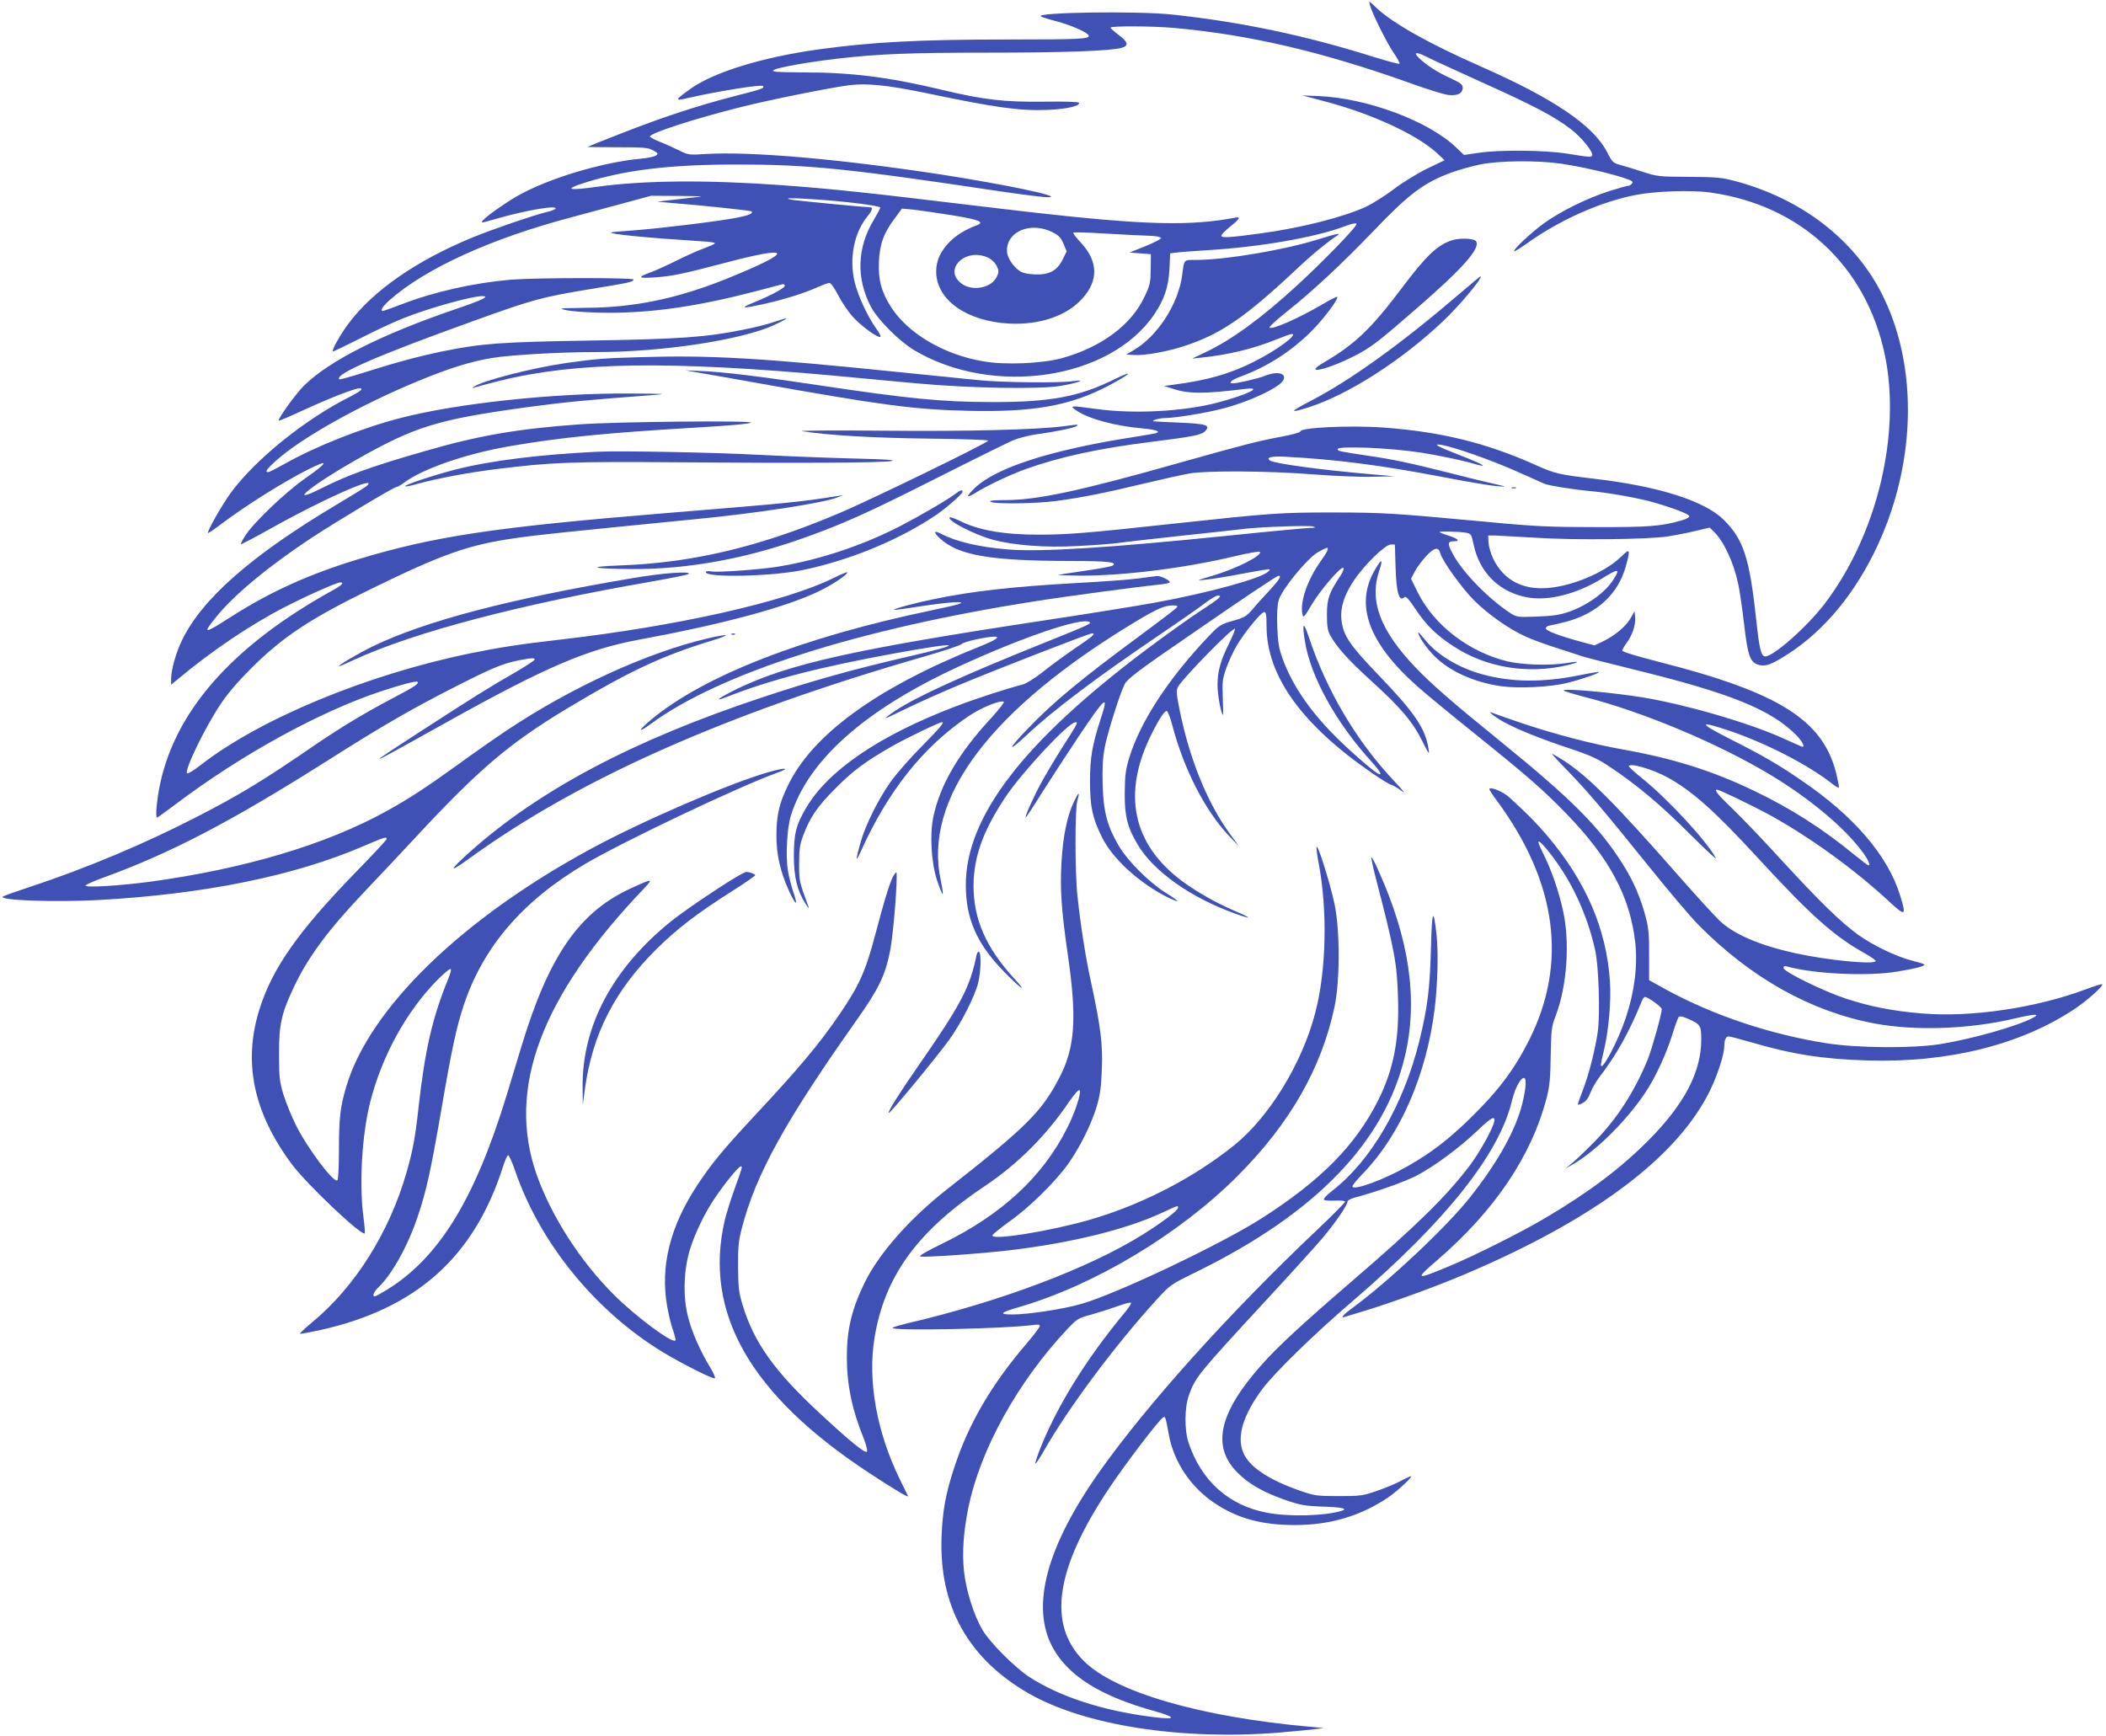 <?xml version="1.0" standalone="no"?>
<!DOCTYPE svg PUBLIC "-//W3C//DTD SVG 20010904//EN"
 "http://www.w3.org/TR/2001/REC-SVG-20010904/DTD/svg10.dtd">
<svg version="1.0" xmlns="http://www.w3.org/2000/svg"
 width="1280pt" height="1055pt" viewBox="0 0 1280 1055"
 preserveAspectRatio="xMidYMid meet">
<g transform="translate(0,1055) scale(0.1,-0.1)"
fill="#3f51b5" stroke="none">
<path d="M8325 10522 c12 -47 101 -228 144 -291 24 -34 40 -65 37 -68 -3 -4
-72 15 -154 40 -417 132 -816 215 -1232 259 -213 22 -822 13 -794 -11 5 -5 47
-18 94 -30 91 -24 192 -69 197 -87 7 -21 -57 -24 -476 -24 -556 0 -838 -15
-1171 -61 -336 -47 -630 -137 -772 -238 -99 -71 -101 -77 -13 -56 175 40 441
83 452 72 12 -13 -6 -19 -175 -62 -221 -57 -440 -129 -689 -227 -112 -44 -203
-80 -203 -81 0 -1 82 -2 182 -2 160 0 187 -2 217 -19 31 -17 33 -20 18 -31 -9
-7 -48 -15 -87 -19 -244 -22 -578 -124 -762 -231 -78 -46 -177 -116 -201 -143
-18 -19 -15 -19 65 4 183 54 389 90 374 65 -3 -5 -30 -15 -58 -21 -81 -20
-320 -102 -445 -153 -345 -142 -609 -326 -758 -528 -48 -65 -100 -158 -92
-165 2 -2 73 32 158 75 85 44 206 101 269 126 149 60 416 135 480 135 51 0 5
-23 -161 -79 -451 -154 -768 -314 -920 -464 -50 -48 -163 -206 -155 -214 2 -2
64 24 137 58 246 112 384 161 364 129 -4 -6 -34 -24 -67 -41 -276 -139 -574
-380 -725 -584 -56 -78 -151 -245 -138 -245 4 0 44 27 88 61 152 113 369 249
515 323 137 69 131 49 -16 -54 -117 -82 -309 -265 -360 -344 -18 -27 -30 -51
-28 -54 2 -2 86 42 186 98 312 175 657 328 579 256 -8 -7 -88 -57 -179 -111
-521 -310 -822 -574 -945 -829 -36 -75 -65 -178 -65 -234 l0 -34 38 31 c207
174 448 336 657 443 145 74 313 148 334 148 23 0 9 -17 -32 -40 -632 -346
-989 -756 -1072 -1227 -15 -86 -20 -163 -10 -163 2 0 53 37 112 81 400 302
873 562 1249 687 114 38 215 65 221 58 11 -11 -13 -28 -135 -92 -183 -96 -327
-183 -487 -292 -319 -219 -452 -300 -720 -438 -314 -162 -678 -315 -1010 -424
-88 -29 -164 -56 -168 -60 -25 -23 316 -35 578 -21 645 35 1194 147 1610 326
133 57 145 61 145 45 0 -5 -87 -99 -193 -207 -346 -357 -502 -579 -580 -828
-101 -322 -37 -627 196 -941 92 -123 425 -439 444 -421 2 3 -1 48 -8 99 -27
203 -9 501 41 699 72 282 220 551 408 742 37 37 72 67 79 67 8 0 3 -21 -14
-63 -95 -233 -140 -428 -179 -777 -19 -177 -35 -265 -73 -396 -104 -364 -313
-696 -573 -911 -43 -36 -77 -67 -75 -70 3 -2 58 8 123 22 583 130 934 442
1110 990 12 38 26 71 32 73 5 1 25 -41 43 -95 152 -442 489 -854 899 -1103
118 -71 307 -166 315 -158 4 4 -9 34 -29 67 -62 101 -115 224 -137 317 -29
123 -23 282 16 404 31 98 90 219 148 305 58 87 146 195 159 195 12 0 12 0 -41
-147 -22 -62 -47 -143 -56 -180 -131 -563 156 -1063 880 -1538 157 -103 239
-151 234 -139 -2 5 -25 52 -51 104 -140 288 -195 596 -153 857 61 374 260 649
670 923 203 136 375 308 517 519 31 44 54 69 59 64 13 -13 -25 -131 -74 -228
-149 -298 -400 -530 -767 -708 -94 -46 -138 -72 -126 -75 30 -6 362 17 541 38
378 45 712 127 934 231 95 44 91 43 91 27 -1 -16 -97 -89 -214 -162 -326 -204
-869 -409 -1436 -541 -41 -10 -79 -21 -85 -26 -22 -21 691 -6 853 17 30 4 42
3 42 -6 0 -7 -35 -53 -78 -104 -216 -251 -355 -490 -442 -756 -51 -155 -71
-259 -77 -416 -18 -425 161 -747 532 -959 339 -193 922 -284 1515 -237 91 8
190 17 220 21 l55 7 -85 8 c-668 60 -1185 211 -1373 400 -223 223 -173 561
155 1051 98 147 301 413 327 429 13 9 15 5 35 -104 30 -167 133 -320 280 -418
138 -92 285 -132 487 -132 215 0 402 56 569 170 54 37 143 120 137 127 -2 1
-28 -10 -58 -26 -30 -17 -97 -45 -149 -63 -90 -31 -102 -32 -235 -32 -132 0
-145 2 -235 33 -196 69 -312 148 -346 237 -37 96 3 225 117 379 77 103 315
335 559 544 558 479 882 887 959 1208 19 80 55 147 76 140 16 -6 6 -92 -21
-186 -46 -156 -152 -341 -311 -541 -142 -179 -489 -505 -706 -665 -62 -45 -84
-70 -54 -60 6 2 73 22 147 45 155 48 431 149 587 216 789 335 1292 714 1488
1119 45 92 85 218 85 266 0 38 10 59 26 59 8 0 67 -15 132 -34 254 -75 443
-104 712 -112 493 -15 937 96 1265 317 73 49 171 137 162 146 -3 3 -48 -11
-101 -31 -302 -113 -700 -172 -997 -146 -173 14 -315 42 -460 90 -137 45 -379
164 -379 186 0 10 6 14 18 10 163 -46 490 -62 672 -32 111 18 174 35 166 44
-4 3 -39 14 -79 24 -90 23 -231 90 -322 155 -102 73 -232 199 -460 447 -111
122 -248 265 -303 318 -89 85 -116 118 -97 118 16 0 227 -102 334 -161 243
-136 499 -322 709 -515 104 -97 110 -94 71 32 -75 244 -282 485 -604 703 -140
96 -234 150 -430 249 -197 100 -196 115 5 47 221 -76 469 -204 613 -317 21
-17 40 -28 43 -25 3 2 -5 42 -16 88 -82 323 -348 490 -1074 675 -130 33 -226
62 -226 69 0 6 11 26 25 45 36 48 57 111 53 156 l-3 39 -27 -47 c-30 -49 -93
-102 -170 -139 l-47 -22 -78 21 c-140 38 -218 68 -218 83 0 8 11 15 25 17 14
2 59 12 100 23 188 51 315 168 362 338 28 102 25 110 -24 62 -87 -88 -263
-169 -414 -191 -175 -26 -303 36 -370 177 -14 30 -26 73 -27 96 l-2 42 40 0
c22 -1 137 -7 256 -14 234 -15 671 -10 794 8 39 6 112 20 163 32 l93 22 24
-23 c61 -58 122 -188 150 -321 8 -37 24 -145 35 -240 22 -190 36 -232 82 -248
40 -14 70 -6 143 37 229 136 421 352 563 637 260 522 278 1137 45 1588 -169
326 -485 568 -882 675 -86 23 -116 26 -286 27 -184 1 -193 2 -285 32 -52 17
-114 36 -138 42 -38 11 -45 18 -73 74 -83 163 -322 326 -769 523 -314 138
-537 264 -635 357 -42 41 -46 43 -40 19z m-1185 -142 c455 -42 887 -142 1416
-330 109 -40 220 -74 245 -77 57 -7 89 9 89 43 0 21 -11 29 -75 59 -79 36
-141 76 -189 121 -40 38 -19 41 46 8 29 -15 180 -84 334 -154 314 -141 439
-207 539 -283 67 -51 139 -140 132 -161 -5 -13 -6 -13 -152 10 -138 22 -416
24 -538 5 l-89 -13 -46 44 c-168 162 -541 301 -837 314 l-100 4 133 -35 c296
-78 572 -207 694 -323 l38 -36 -108 -52 c-59 -29 -149 -84 -202 -125 -52 -39
-128 -87 -168 -106 -141 -64 -392 -128 -642 -162 -184 -25 -233 -28 -237 -15
-2 6 21 30 52 55 59 47 69 64 33 56 -13 -3 -57 -10 -98 -16 -277 -37 -592 -19
-1450 85 -720 87 -893 105 -1217 129 -451 32 -828 29 -1112 -10 -178 -25 -206
-17 -81 23 246 79 523 112 927 112 437 0 676 -24 1615 -165 131 -19 257 -35
280 -34 96 3 -263 78 -657 139 -617 94 -1146 140 -1425 124 -102 -7 -107 -6
-165 23 -33 16 -86 40 -117 52 -32 13 -58 27 -58 31 0 21 270 108 556 180 181
45 514 112 647 131 111 15 233 3 472 -46 429 -90 574 -110 744 -103 115 5 196
24 189 43 -2 6 -79 9 -213 7 -240 -3 -366 11 -624 73 -324 77 -546 105 -843
105 -162 1 -190 3 -176 14 21 15 209 49 393 70 241 28 435 36 915 36 446 0
738 10 806 29 46 12 41 36 -15 77 -28 21 -51 42 -51 46 0 11 255 10 390 -2z
m2349 -825 c120 -18 285 -55 379 -86 52 -17 61 -23 51 -35 -6 -8 -18 -14 -25
-14 -8 0 -58 -14 -111 -31 -137 -43 -303 -126 -403 -199 -84 -63 -185 -158
-176 -167 2 -2 35 18 73 45 201 144 448 255 665 297 117 23 337 31 451 15 548
-75 947 -444 1062 -983 102 -483 -46 -1098 -365 -1517 -107 -140 -310 -320
-361 -320 -25 0 -36 46 -54 215 -41 382 -77 494 -197 614 -116 116 -395 205
-789 251 -219 26 -238 31 -357 84 -298 134 -576 202 -923 227 -204 15 -511 0
-506 -24 1 -5 -52 -20 -118 -32 -148 -28 -209 -44 -609 -156 -614 -174 -873
-229 -1069 -229 -70 0 -97 -3 -87 -10 23 -15 277 -12 402 5 154 21 286 47 528
105 113 27 239 55 280 62 108 18 472 16 745 -5 127 -10 291 -17 365 -15 l135
3 -150 13 c-299 26 -576 64 -605 82 -30 18 4 28 87 24 308 -16 575 -50 959
-123 144 -28 293 -53 330 -56 69 -5 68 -5 -36 19 -58 13 -177 42 -265 65 -231
58 -325 78 -481 101 -174 26 -184 28 -184 40 0 21 319 8 505 -21 92 -14 248
-46 309 -64 118 -35 79 -10 -79 51 -132 51 -163 70 -100 59 78 -14 302 -93
450 -159 83 -37 160 -71 173 -77 27 -11 177 -35 277 -44 113 -10 297 -43 387
-69 126 -37 211 -70 215 -83 3 -7 -17 -18 -49 -27 -121 -35 -201 -41 -523 -40
-277 0 -365 4 -660 32 -582 54 -622 56 -930 57 -325 0 -369 -3 -990 -70 -502
-55 -631 -65 -799 -65 -219 0 -372 27 -489 87 -27 13 -52 21 -55 18 -18 -18
148 -104 260 -135 129 -35 319 -50 519 -39 97 5 209 13 250 19 41 6 218 26
394 45 176 19 344 37 374 41 107 12 385 21 410 14 22 -7 19 -8 -19 -9 -25 -1
-243 -21 -485 -46 -730 -75 -1150 -101 -1347 -85 -174 14 -316 47 -407 95 -45
23 -50 12 -10 -26 113 -105 302 -138 799 -139 224 0 285 -7 252 -28 -7 -5 -81
-19 -165 -31 -84 -12 -159 -24 -167 -26 -8 -1 50 -3 130 -4 260 -2 636 45 932
115 87 21 161 34 165 30 21 -20 -142 -103 -288 -146 -100 -29 -101 -30 -44
-24 33 3 121 17 195 31 74 14 151 28 170 30 31 5 33 4 20 -10 -41 -42 -360
-130 -695 -191 -104 -19 -401 -67 -660 -106 -1156 -175 -1556 -264 -1870 -415
-111 -54 -155 -85 -75 -54 275 108 562 182 1030 268 406 74 440 62 68 -23
-328 -76 -571 -144 -878 -246 -781 -259 -1355 -563 -1777 -941 -126 -113 -127
-129 -3 -39 667 485 1564 883 2770 1230 118 34 220 68 226 76 10 13 150 44
197 44 41 0 9 -21 -96 -63 -621 -249 -1014 -535 -1161 -848 -51 -106 -67 -178
-67 -299 0 -113 23 -216 74 -330 42 -92 59 -104 32 -22 -14 40 -30 102 -36
139 -15 88 -6 261 19 339 106 335 450 640 1018 902 386 178 747 301 796 271
14 -9 -3 -17 -282 -129 -483 -194 -774 -327 -898 -410 -35 -23 -62 -44 -60
-45 2 -2 64 27 139 64 74 36 214 98 310 138 255 106 789 313 806 313 25 0 5
-18 -105 -92 -58 -40 -145 -103 -192 -141 -49 -39 -102 -72 -125 -78 -110 -29
-285 -86 -415 -136 -455 -174 -767 -386 -900 -613 -62 -104 -75 -157 -75 -295
1 -130 19 -206 72 -290 14 -22 22 -31 18 -20 -58 158 -58 159 -58 265 0 88 4
116 25 172 41 110 87 177 193 283 108 109 183 165 340 255 84 49 294 150 310
150 17 0 -9 -31 -122 -146 -71 -71 -157 -170 -192 -219 -73 -104 -150 -259
-179 -360 -33 -115 -33 -134 0 -60 166 368 377 633 652 820 78 53 197 102 217
89 5 -3 -30 -47 -77 -99 -199 -215 -309 -404 -351 -599 -23 -107 -13 -278 21
-383 15 -45 30 -84 35 -87 4 -3 -1 32 -10 77 -111 502 298 1046 1189 1582 125
75 170 94 221 95 28 0 32 -2 21 -15 -7 -8 -105 -83 -219 -167 -358 -264 -530
-406 -682 -565 -123 -127 -131 -155 -13 -45 165 155 422 349 816 616 117 79
240 165 272 190 33 25 68 46 78 46 31 0 12 -17 -110 -96 -64 -42 -211 -147
-327 -234 -748 -562 -1096 -1016 -1095 -1432 1 -203 66 -353 229 -521 101
-104 155 -142 67 -47 -174 190 -250 364 -249 570 2 175 59 332 194 535 105
156 384 455 426 455 17 0 15 -4 -86 -162 -43 -68 -101 -166 -129 -218 -48 -90
-96 -200 -88 -200 2 0 46 66 97 148 51 81 150 233 220 338 169 252 190 270
140 118 -53 -164 -66 -238 -66 -384 0 -155 15 -222 72 -338 65 -132 226 -279
401 -367 30 -14 56 -25 58 -22 2 2 -31 26 -74 52 -99 63 -227 191 -280 280
-72 122 -95 208 -100 370 -3 103 0 164 12 230 16 87 93 331 122 387 17 32 86
85 387 291 355 245 537 367 548 367 20 0 6 -22 -58 -92 -38 -40 -85 -93 -105
-117 -32 -37 -47 -46 -116 -65 -75 -22 -82 -26 -151 -99 -240 -253 -411 -515
-478 -734 -22 -74 -26 -108 -27 -213 -1 -142 16 -209 80 -316 97 -162 322
-321 593 -418 41 -15 75 -25 77 -23 2 2 -35 21 -84 41 -109 47 -227 114 -313
177 -307 226 -372 537 -188 901 46 92 79 140 91 136 6 -2 22 -43 34 -90 70
-265 199 -516 343 -668 l62 -65 -59 81 c-137 189 -245 459 -304 756 -18 90
-19 112 -9 132 29 53 335 366 347 354 3 -3 -13 -41 -34 -85 -53 -105 -72 -173
-72 -257 0 -60 20 -169 33 -182 2 -2 1 45 -1 104 -4 96 -2 115 21 180 14 40
43 103 65 140 50 83 148 202 166 202 11 0 14 -20 14 -88 1 -301 215 -598 641
-891 57 -39 109 -71 116 -71 6 0 31 -14 56 -32 36 -27 29 -17 -40 57 -229 244
-408 547 -517 875 -31 95 -41 86 -24 -21 33 -219 190 -503 408 -741 53 -59 67
-87 35 -69 -33 18 -178 145 -264 232 -153 155 -256 308 -313 464 -24 66 -29
100 -33 195 -3 76 0 131 9 162 18 65 175 256 239 292 26 14 49 26 53 26 15 0
3 -26 -39 -84 -79 -112 -125 -245 -109 -319 5 -26 9 -22 57 59 54 90 179 235
192 222 5 -4 -3 -25 -17 -46 -70 -105 -83 -142 -83 -237 0 -69 4 -98 19 -125
40 -73 109 -151 255 -283 177 -161 249 -247 307 -365 38 -75 43 -82 37 -47
-19 126 -82 220 -304 451 -178 185 -216 242 -226 338 -8 73 17 149 76 238 64
95 190 218 224 218 l25 0 4 -137 c5 -159 22 -215 55 -182 7 7 27 -14 66 -73
65 -98 127 -159 232 -227 195 -128 447 -170 683 -116 87 20 90 29 6 15 -101
-17 -270 -12 -362 10 -233 56 -446 220 -544 417 l-42 85 24 46 c14 26 46 68
71 95 48 50 72 54 83 14 11 -45 131 -212 205 -286 86 -86 213 -175 315 -221
37 -17 124 -49 194 -71 70 -22 136 -44 147 -48 11 -4 161 -43 333 -85 569
-140 813 -239 966 -391 43 -43 62 -84 34 -72 -7 3 -60 26 -117 52 -211 94
-576 200 -841 245 -190 31 -504 59 -485 42 6 -5 60 -21 120 -37 354 -89 817
-283 1139 -477 236 -143 441 -314 551 -460 40 -53 56 -88 40 -88 -3 0 -40 29
-83 63 -192 158 -385 282 -613 391 -252 121 -490 196 -799 251 -185 33 -413
93 -610 159 -85 29 -164 57 -174 61 -43 19 -2 -16 59 -51 87 -48 228 -105 410
-165 125 -42 166 -61 245 -114 160 -107 308 -231 482 -406 93 -92 163 -158
157 -146 -50 98 -286 354 -441 480 -49 39 -88 75 -88 79 0 24 147 -18 238 -69
148 -82 283 -202 548 -490 322 -350 464 -476 647 -577 37 -21 67 -42 67 -47 0
-25 -294 4 -489 47 -220 49 -370 114 -459 197 -30 29 -136 144 -235 257 -402
458 -564 621 -716 719 -35 22 -66 40 -67 38 -2 -1 38 -45 89 -97 122 -125 226
-248 495 -582 122 -152 260 -315 305 -360 318 -322 682 -526 1069 -599 251
-47 577 -35 853 30 122 29 161 30 109 3 -98 -51 -370 -128 -564 -159 -168 -26
-495 -24 -685 5 -341 53 -690 169 -981 328 l-101 56 0 151 c1 124 -3 167 -21
234 -30 115 -74 218 -139 320 -139 223 -311 395 -733 738 -306 248 -428 355
-526 457 -216 226 -283 406 -221 590 25 73 14 75 -26 5 -125 -213 -40 -446
261 -712 48 -43 200 -168 337 -278 321 -258 424 -347 565 -493 263 -271 388
-505 419 -785 15 -139 -5 -300 -58 -457 -49 -146 -151 -337 -151 -283 0 5 9
47 20 93 28 120 43 297 35 413 -21 318 -146 608 -381 885 -66 77 -107 120
-230 233 -36 33 -110 65 -122 52 -3 -2 18 -35 46 -72 365 -496 431 -986 196
-1455 -92 -183 -193 -316 -372 -489 -127 -122 -225 -197 -365 -277 -145 -83
-337 -153 -337 -123 0 7 30 43 68 82 225 235 382 597 432 999 18 149 23 340
11 449 -19 172 -28 149 -34 -85 -6 -242 -21 -361 -71 -564 -97 -389 -294 -727
-530 -909 -31 -24 -53 -48 -50 -53 4 -5 34 -8 68 -6 36 2 61 -1 61 -7 0 -5
-76 -82 -170 -171 -535 -507 -1031 -1058 -1322 -1469 -323 -457 -420 -820
-285 -1069 94 -173 292 -297 619 -387 143 -40 132 -55 -26 -34 -296 39 -549
122 -733 240 -89 58 -241 210 -287 288 -52 89 -99 237 -112 356 -12 113 -3
243 27 388 72 353 301 765 601 1084 59 62 66 67 145 88 46 13 118 36 160 51
43 16 80 25 82 21 3 -4 -13 -30 -36 -57 -242 -291 -423 -586 -525 -853 -13
-35 -22 -65 -20 -68 3 -2 26 33 52 79 152 265 431 639 683 916 85 93 85 93
246 172 725 356 1144 791 1266 1314 80 343 26 711 -167 1135 -18 41 -35 72
-38 70 -2 -3 9 -56 25 -119 118 -455 131 -526 137 -740 8 -250 -27 -429 -119
-615 -138 -276 -349 -490 -712 -722 -245 -156 -873 -455 -1091 -518 -108 -32
-324 -65 -420 -65 -87 0 -78 11 39 45 457 133 972 441 1326 795 319 319 512
656 591 1030 33 156 34 457 1 620 -25 122 -103 373 -110 352 -2 -7 3 -50 12
-95 55 -286 48 -655 -20 -913 -79 -306 -280 -634 -492 -805 -249 -200 -564
-363 -884 -455 -242 -69 -597 -126 -586 -93 3 8 49 45 103 84 121 85 280 242
357 350 74 105 140 239 174 350 21 73 27 117 31 230 6 151 -8 258 -67 530 -31
142 -62 336 -81 515 -16 143 -16 530 -1 584 17 58 8 54 -22 -10 -40 -85 -65
-205 -74 -360 -10 -166 -2 -290 39 -574 55 -381 43 -559 -53 -742 -107 -207
-203 -301 -683 -678 -226 -177 -411 -387 -499 -565 -80 -164 -109 -286 -109
-455 0 -168 32 -320 103 -495 15 -39 24 -74 19 -79 -11 -12 -107 66 -286 233
-273 252 -401 431 -469 657 -24 78 -27 106 -28 234 -1 121 3 160 23 235 84
325 263 649 691 1255 140 197 179 278 209 425 17 84 41 352 41 459 0 28 -1 29
-15 10 -20 -26 -56 -139 -116 -368 -58 -219 -97 -307 -216 -481 -125 -183
-243 -324 -524 -625 -184 -198 -257 -286 -341 -414 -166 -252 -226 -494 -183
-737 8 -46 23 -111 35 -143 11 -33 18 -62 15 -64 -19 -20 -239 144 -372 276
-206 205 -382 479 -472 734 -183 522 29 1085 653 1737 59 62 52 62 -80 1 -314
-144 -497 -409 -663 -955 -22 -71 -63 -206 -91 -300 -195 -639 -416 -996 -735
-1189 -33 -20 -63 -36 -67 -36 -18 0 -6 28 22 55 84 80 181 256 240 434 53
157 79 279 145 661 60 350 90 489 132 615 117 356 356 636 735 861 230 136
932 470 1167 555 91 32 58 36 -50 5 -239 -69 -767 -297 -1080 -467 -782 -424
-1340 -966 -1483 -1439 -38 -126 -46 -196 -46 -392 0 -108 -4 -179 -10 -183
-24 -15 -186 202 -254 341 -25 51 -58 132 -73 180 -24 80 -27 105 -27 244 -1
182 14 250 93 416 86 181 211 348 437 585 66 69 198 210 295 314 389 419 572
575 925 788 375 225 571 318 874 411 128 39 119 47 -17 16 -370 -87 -830 -297
-1228 -563 -66 -44 -199 -137 -295 -207 -196 -141 -291 -203 -430 -280 -366
-203 -866 -352 -1441 -430 -183 -24 -389 -37 -389 -23 0 5 53 29 118 52 400
146 765 336 1342 701 353 224 518 319 805 465 235 119 287 139 423 161 27 4
42 3 42 -4 0 -6 -53 -41 -117 -78 -146 -83 -282 -168 -583 -364 -349 -226
-346 -225 165 60 598 334 854 443 1165 501 509 94 891 196 1095 294 85 41 175
101 175 116 0 4 -39 -12 -87 -36 -293 -144 -951 -292 -1668 -374 -235 -27
-358 -46 -535 -82 -633 -130 -1284 -400 -1645 -683 -38 -30 -74 -51 -78 -47
-18 17 108 278 204 421 41 63 105 137 188 220 190 189 356 299 716 475 445
218 601 273 887 314 130 19 273 34 1103 116 364 35 770 98 854 131 l36 14 -35
-5 c-225 -36 -282 -42 -1055 -105 -1033 -85 -1397 -140 -1860 -280 -293 -89
-530 -196 -764 -345 -173 -111 -182 -111 -100 -9 108 136 322 313 586 487 156
102 498 307 513 307 6 0 26 11 43 24 117 88 382 179 652 225 301 52 586 80
1109 111 211 12 344 24 350 31 14 14 -829 6 -1049 -11 -365 -26 -608 -68 -925
-160 -332 -95 -473 -146 -640 -230 -214 -107 -56 21 211 173 364 206 493 246
1043 322 231 31 365 44 756 73 104 8 91 9 -140 10 -454 3 -1044 -60 -1386
-149 -233 -60 -513 -171 -703 -278 -50 -28 -95 -51 -101 -51 -22 0 -8 20 48
70 153 138 510 338 866 485 187 77 314 117 446 139 115 19 416 36 635 36 403
0 885 74 1082 165 40 19 73 36 73 39 0 3 -31 -6 -69 -19 -38 -14 -125 -36
-193 -49 -229 -46 -380 -57 -928 -66 -545 -9 -660 -17 -897 -65 -150 -31 -291
-69 -482 -130 -79 -25 -146 -43 -149 -41 -30 31 229 144 813 354 366 132 415
146 727 197 229 37 248 42 248 56 0 12 -597 11 -745 -1 -228 -20 -465 -73
-665 -150 -58 -22 -108 -40 -112 -40 -20 0 -4 26 38 64 220 195 620 377 1114
507 63 17 197 53 296 80 l181 49 169 -1 c158 -2 163 -2 84 -10 -47 -5 -114
-13 -150 -17 l-65 -8 90 -8 c200 -16 478 -46 483 -51 12 -12 -16 -24 -88 -38
-104 -21 -456 -64 -624 -77 -76 -5 -141 -11 -143 -13 -10 -10 212 -32 555 -54
45 -2 80 -8 77 -12 -2 -5 -33 -18 -67 -31 -35 -12 -110 -46 -168 -75 -58 -29
-127 -60 -155 -70 -84 -31 -78 -38 25 -31 103 7 172 21 410 84 435 116 445 77
25 -93 -298 -120 -563 -175 -853 -176 -84 -1 -151 -3 -149 -5 13 -14 145 -25
294 -25 263 0 538 40 872 127 95 25 176 46 180 47 3 1 8 -2 11 -8 6 -12 -77
-58 -185 -102 -96 -39 -77 -41 70 -8 123 28 245 67 320 102 28 12 57 23 66 23
9 0 30 -29 53 -74 21 -41 60 -99 87 -129 49 -56 152 -131 169 -125 6 2 -6 26
-26 53 -52 73 -110 199 -130 283 -33 142 -4 293 76 394 32 39 38 58 18 58 -26
0 -454 41 -477 46 -53 11 -8 12 129 3 190 -12 410 -39 410 -51 0 -5 -18 -39
-40 -76 -101 -167 -107 -355 -17 -526 42 -80 172 -210 264 -265 479 -284 1187
-179 1457 216 63 93 88 168 94 280 l4 93 32 4 c17 3 110 10 207 16 309 19 647
78 821 144 41 16 69 22 73 16 8 -12 -200 -227 -365 -378 -215 -197 -393 -327
-553 -403 l-82 -39 55 6 c159 16 319 54 456 110 47 19 89 34 95 34 43 0 -89
-98 -226 -167 -148 -75 -283 -114 -490 -141 l-60 -8 50 -16 c97 -33 191 -33
444 -2 112 14 15 -34 -164 -82 -212 -56 -517 -72 -749 -39 -152 21 -159 20
-114 -10 76 -52 237 -95 410 -110 76 -7 106 -19 71 -29 -10 -2 -65 -12 -123
-21 -506 -78 -844 -186 -975 -311 -26 -25 -45 -48 -42 -50 3 -3 23 6 44 19 72
45 217 114 308 146 210 75 447 126 769 166 255 32 299 41 322 66 32 35 6 43
-159 50 -84 4 -154 7 -157 8 -13 6 39 20 74 20 63 1 241 30 342 56 163 41 349
128 374 174 22 43 -39 57 -113 26 -36 -15 -164 -45 -193 -45 -32 0 -10 20 44
40 161 60 296 145 420 264 76 73 181 210 169 222 -2 2 -39 -16 -81 -41 -150
-89 -320 -163 -330 -146 -3 5 45 49 107 98 155 123 333 289 528 492 214 224
304 291 470 352 46 17 125 39 174 49 116 24 348 26 494 5z m-3705 -313 c172
-28 205 -42 149 -63 -65 -24 -116 -56 -158 -96 -58 -58 -85 -116 -85 -184 1
-172 184 -302 445 -316 183 -9 347 46 442 151 100 109 98 226 -5 338 -30 32
-52 61 -49 64 3 3 92 1 199 -6 106 -6 224 -12 262 -13 39 -1 71 -7 73 -13 2
-6 -41 -28 -94 -50 l-98 -39 65 -5 65 -5 -1 -90 c-1 -81 -4 -98 -36 -165 -80
-174 -261 -309 -503 -377 -121 -33 -347 -43 -481 -19 -239 41 -456 170 -558
329 -59 92 -79 167 -74 277 5 109 30 176 100 268 l40 54 67 -6 c36 -4 142 -19
235 -34z m616 -105 c35 -18 49 -33 64 -69 l19 -46 -24 -49 c-34 -69 -83 -95
-171 -91 -49 3 -75 9 -95 24 -42 31 -73 83 -73 121 0 119 148 178 280 110z
m-393 -154 c20 -9 41 -30 51 -50 14 -30 14 -36 0 -66 -31 -66 -143 -89 -209
-44 -124 84 17 227 158 160z m2907 -1672 c27 -5 30 -12 42 -69 35 -172 157
-292 326 -323 128 -24 302 20 457 116 97 60 109 59 71 -2 -48 -80 -157 -160
-272 -201 -59 -20 -97 -26 -196 -30 -120 -4 -123 -4 -165 23 -132 87 -288 247
-347 358 -34 62 -32 77 6 77 41 0 27 15 -31 34 -30 9 -55 19 -55 22 0 6 130 3
164 -5z m573 -2040 c96 -145 168 -316 208 -496 22 -95 31 -389 16 -497 -16
-111 -56 -266 -92 -358 -16 -41 -29 -78 -29 -83 0 -4 13 -1 29 8 20 10 35 30
47 62 10 26 34 68 53 93 107 139 183 276 261 468 5 12 13 22 18 22 18 0 102
-61 102 -74 0 -29 -60 -243 -85 -305 -81 -198 -191 -367 -325 -502 -52 -53
-113 -111 -135 -129 l-40 -33 37 21 c152 85 353 288 465 467 53 85 112 215
145 320 17 55 35 105 40 112 7 8 21 6 56 -9 77 -34 82 -41 82 -127 0 -197
-103 -393 -320 -612 -174 -174 -360 -314 -630 -474 -147 -87 -431 -229 -585
-293 -202 -84 -208 -81 -72 36 352 303 577 637 668 992 18 68 22 119 24 255 3
155 5 176 29 237 70 182 89 447 46 642 -26 119 -70 246 -116 338 -19 37 -34
73 -34 80 1 20 76 -68 137 -161z m-405 -1537 c-7 -41 -87 -186 -147 -266 -142
-188 -321 -364 -715 -703 -302 -260 -456 -402 -553 -512 -258 -290 -304 -494
-148 -652 68 -70 159 -122 294 -169 91 -31 116 -36 230 -40 117 -4 153 -13
110 -26 -104 -31 -318 -37 -453 -11 -232 44 -398 193 -476 425 -26 78 -25 216
3 292 40 109 55 127 480 587 139 150 287 314 330 364 82 98 153 202 153 223 0
7 19 18 43 24 125 33 304 96 375 133 105 54 261 169 370 273 86 82 110 95 104
58z"/>
<path d="M8008 9094 c-205 -64 -562 -124 -740 -124 -75 0 -70 6 -83 -93 -23
-174 -149 -370 -294 -455 l-46 -27 50 -3 c61 -4 201 21 301 54 222 72 371 174
681 465 94 89 189 167 249 206 31 20 -2 13 -118 -23z"/>
<path d="M8830 9091 c-92 -28 -160 -92 -313 -296 -183 -243 -283 -338 -467
-446 -140 -81 12 -50 183 38 101 52 140 82 378 289 284 246 392 370 359 409
-13 16 -95 19 -140 6z"/>
<path d="M8874 8767 c-362 -310 -664 -527 -908 -654 -131 -68 -133 -77 -10
-38 240 77 564 285 815 523 100 94 248 272 227 272 -2 0 -58 -46 -124 -103z"/>
<path d="M3890 8379 c-215 -6 -266 -10 -445 -35 -205 -29 -514 -108 -565 -145
-12 -9 -11 -10 5 -4 11 4 81 22 155 41 458 114 1033 122 2045 29 149 -14 371
-35 495 -46 318 -29 734 -36 864 -15 107 18 171 42 76 29 -82 -12 -427 -8
-570 6 -69 7 -296 30 -505 51 -822 84 -1125 102 -1555 89z"/>
<path d="M4250 8284 c47 -8 198 -34 335 -59 778 -139 967 -164 1295 -172 396
-10 622 30 850 149 139 72 176 107 44 43 -215 -107 -393 -140 -749 -139 -303
1 -502 20 -1060 104 -361 54 -561 78 -690 84 l-110 5 85 -15z"/>
<path d="M6465 7959 c-164 -21 -578 -32 -1095 -27 -300 3 -522 1 -495 -3 158
-25 431 -41 765 -45 201 -2 366 -8 367 -12 3 -11 -740 -373 -927 -450 -475
-199 -875 -293 -1310 -309 -214 -8 -175 -20 71 -22 342 -2 701 64 1069 198
227 82 381 152 777 352 227 115 439 219 471 233 32 13 96 30 142 36 117 16
233 40 245 51 10 10 8 10 -80 -2z"/>
<path d="M3630 7804 c-342 -16 -651 -54 -861 -108 -133 -34 -314 -94 -306
-102 2 -3 38 4 78 16 127 34 307 68 479 89 328 41 454 46 1095 41 770 -6 1236
-3 1300 7 37 7 -24 11 -230 16 -154 4 -408 14 -565 22 -286 15 -849 26 -990
19z"/>
<path d="M9188 7583 c6 -2 18 -2 25 0 6 3 1 5 -13 5 -14 0 -19 -2 -12 -5z"/>
<path d="M5815 7554 c-49 -38 -212 -133 -340 -200 -233 -120 -497 -208 -750
-249 -116 -18 -367 -36 -405 -28 -18 3 -30 1 -30 -5 0 -35 401 -26 589 13 288
60 586 183 811 335 64 44 160 128 160 141 0 13 -12 11 -35 -7z"/>
<path d="M3840 7035 c-747 -126 -1256 -260 -1575 -414 -90 -44 -219 -120 -204
-121 3 0 44 17 90 39 368 169 1010 338 1809 476 118 21 219 41 225 46 20 19
-160 6 -345 -26z"/>
<path d="M6920 7034 c-52 -7 -223 -20 -380 -28 -387 -22 -635 -50 -860 -97
-119 -24 -252 -60 -247 -66 3 -2 76 8 165 22 163 25 280 33 234 15 -13 -6 -89
-23 -170 -40 -783 -163 -1385 -398 -1705 -665 -80 -67 -83 -85 -4 -27 418 309
1265 580 2337 747 187 30 639 90 748 101 39 3 72 10 72 15 0 12 -56 39 -77 38
-10 -1 -61 -8 -113 -15z"/>
<path d="M8620 6706 c0 -23 49 -95 98 -144 92 -92 240 -159 404 -183 106 -15
299 -6 403 20 84 20 199 60 193 66 -2 2 -57 -7 -121 -20 -220 -44 -408 -43
-587 6 -145 39 -281 122 -353 215 -21 26 -37 44 -37 40z"/>
<path d="M4448 6693 c7 -3 16 -2 19 1 4 3 -2 6 -13 5 -11 0 -14 -3 -6 -6z"/>
<path d="M4468 5215 c-120 -72 -316 -206 -393 -268 -351 -284 -538 -634 -534
-1006 l1 -106 13 96 c46 334 181 598 434 849 124 123 249 219 454 349 81 51
147 97 147 101 0 7 -34 20 -55 20 -5 0 -36 -16 -67 -35z"/>
<path d="M5935 4743 c-40 -196 -95 -299 -351 -668 -124 -179 -189 -283 -182
-290 6 -6 286 333 366 443 74 103 156 263 177 347 17 67 20 181 5 190 -5 3
-12 -7 -15 -22z"/>
</g>
</svg>
